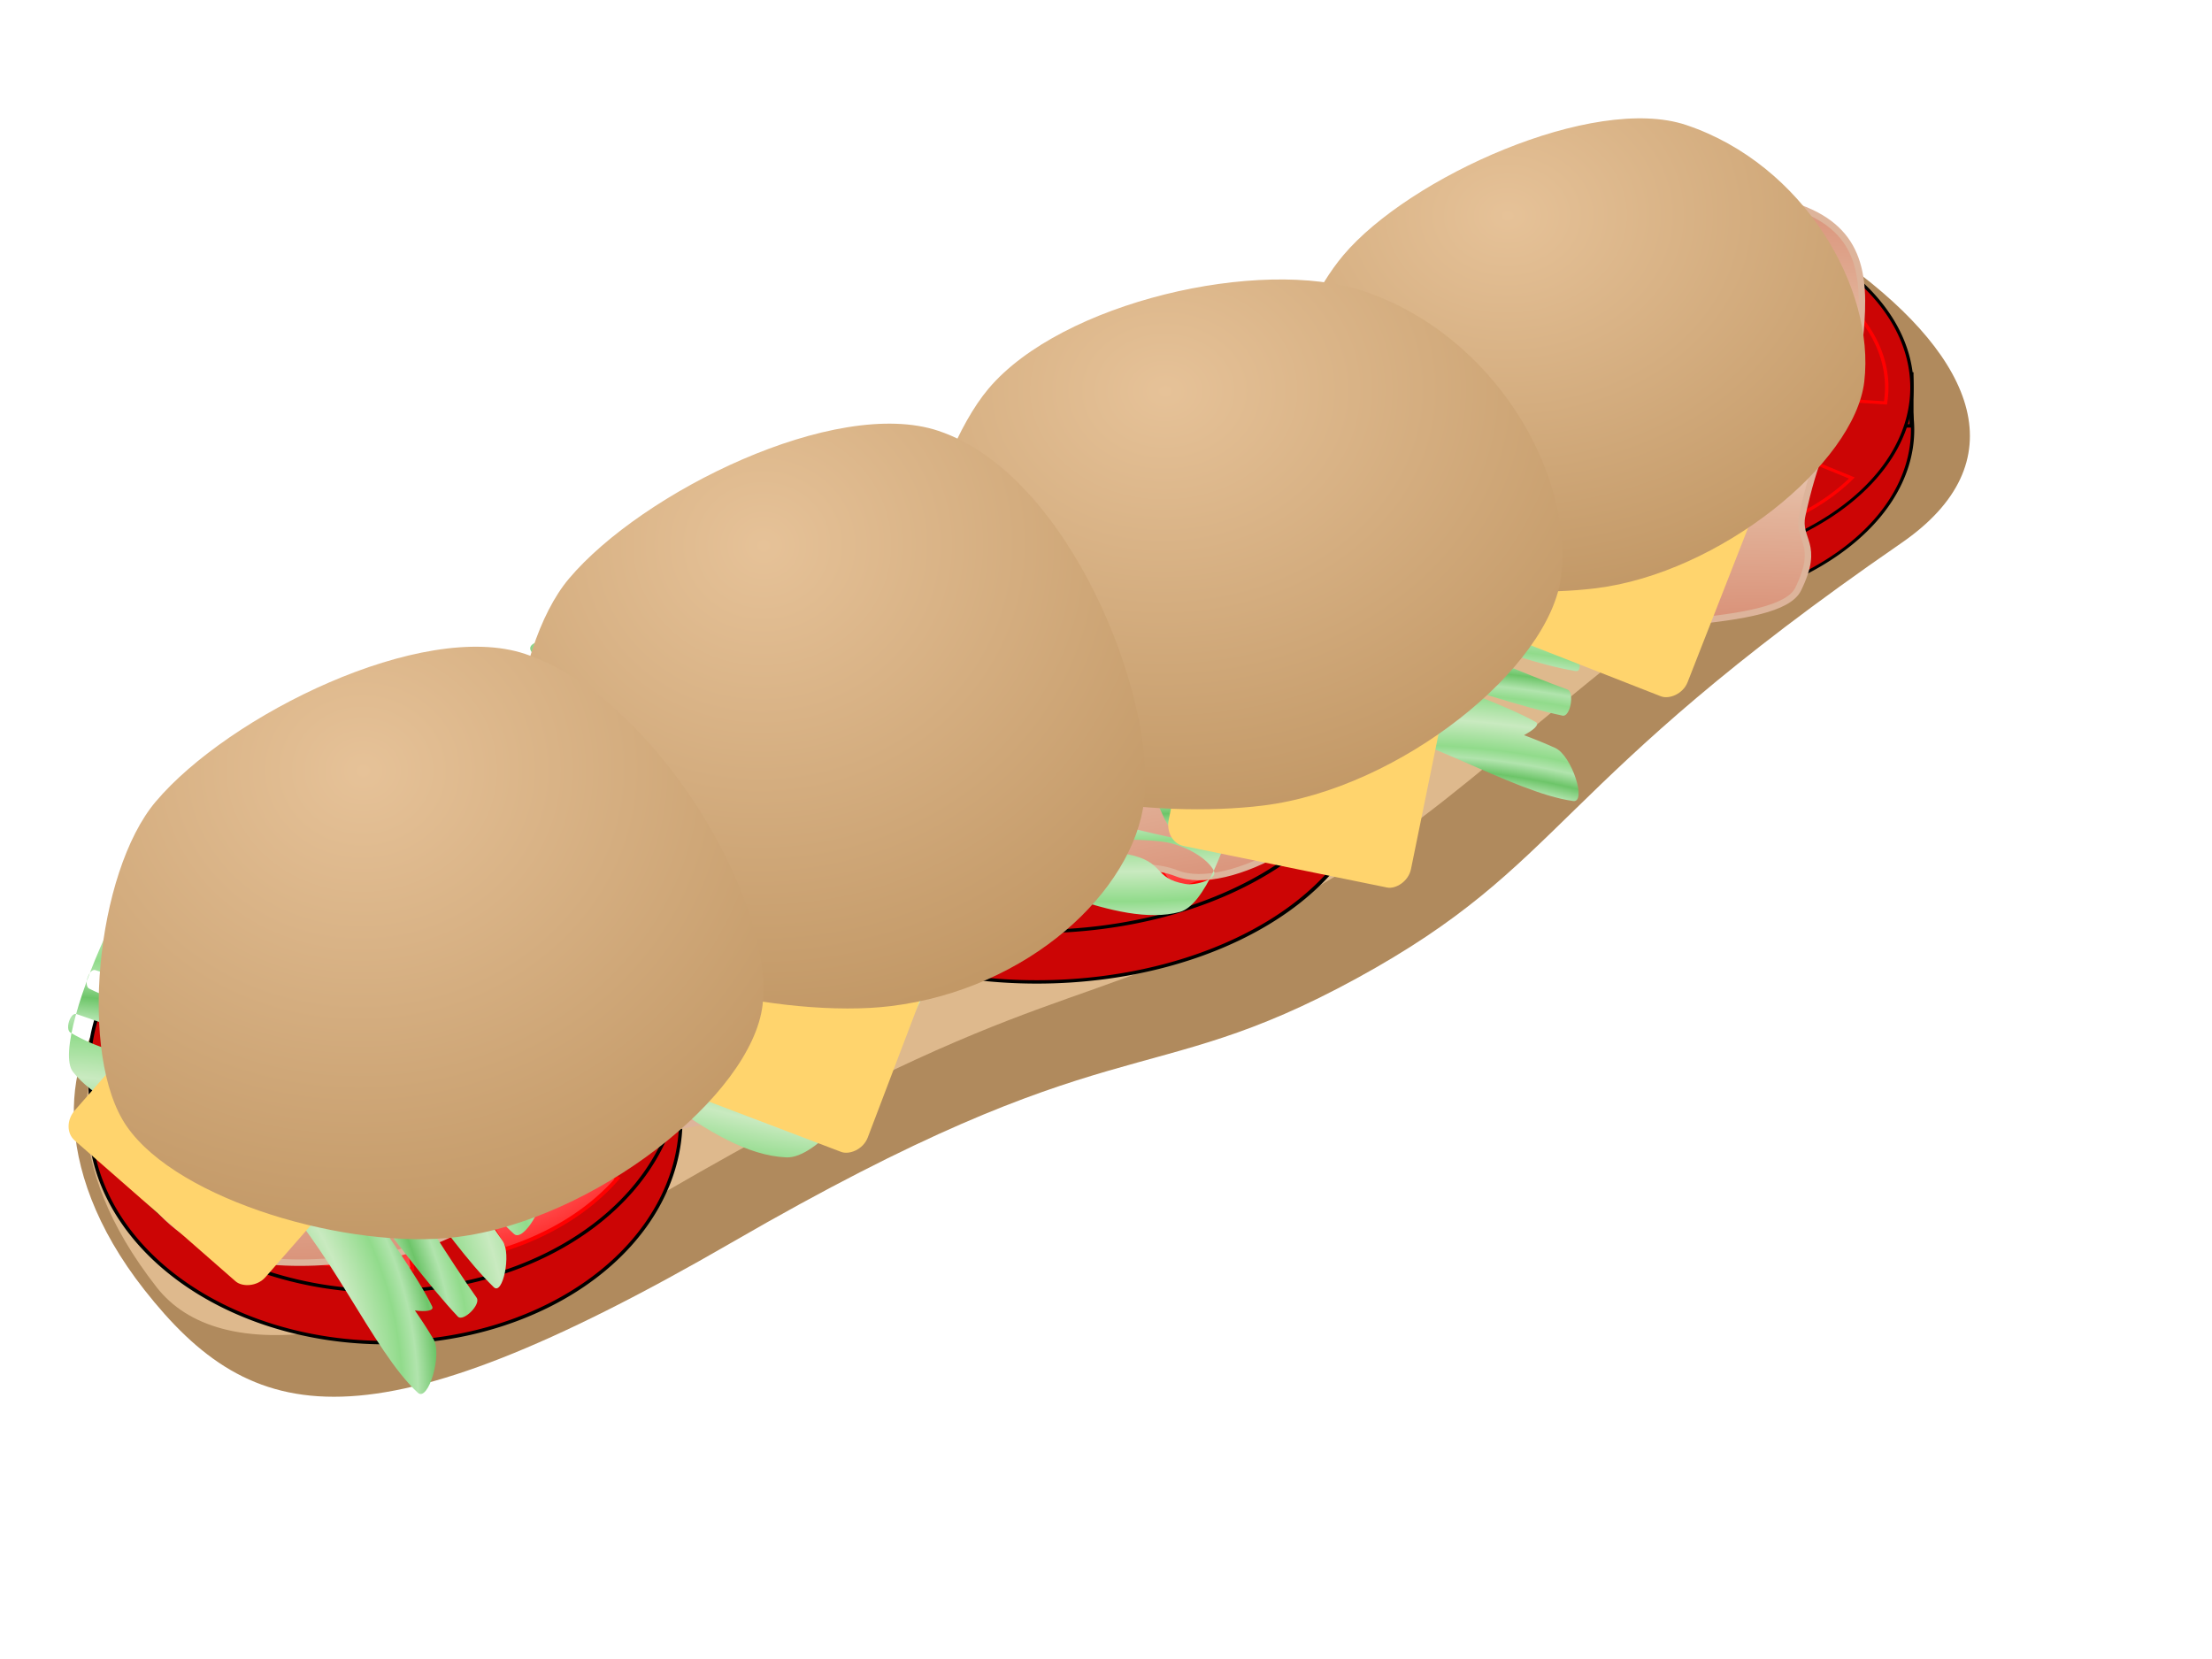 <?xml version="1.0"?>
<svg xmlns:rdf="http://www.w3.org/1999/02/22-rdf-syntax-ns#" xmlns="http://www.w3.org/2000/svg" xmlns:cc="http://web.resource.org/cc/" xmlns:xlink="http://www.w3.org/1999/xlink" xmlns:dc="http://purl.org/dc/elements/1.1/" id="svg1" height="480pt" width="640pt">
 <defs id="defs3">
  <linearGradient id="linearGradient2227">
   <stop id="stop2228" stop-color="#c9eac0" offset="0"/>
   <stop id="stop2233" stop-color="#91db8b" offset=".532"/>
   <stop id="stop2234" stop-color="#b1e4ad" offset=".736"/>
   <stop id="stop2232" stop-color="#6dc569" offset="1"/>
  </linearGradient>
  <linearGradient id="linearGradient1589">
   <stop id="stop1590" stop-color="#da947b" offset="0"/>
   <stop id="stop1594" stop-color="#e3b49b" offset=".5"/>
   <stop id="stop1595" stop-color="#e7c6b1" offset=".75"/>
   <stop id="stop1596" stop-color="#e9bfa2" offset=".875"/>
   <stop id="stop1591" stop-color="#ecbd98" offset="1"/>
  </linearGradient>
  <linearGradient id="linearGradient2175">
   <stop id="stop2176" stop-color="#ff2e2e" offset="0"/>
   <stop id="stop2177" stop-color="#ff9090" offset="1"/>
  </linearGradient>
  <radialGradient id="radialGradient2174" fx=".154" fy=".966" xlink:href="#linearGradient2175" spreadMethod="reflect" cy=".959" cx=".15" r=".515"/>
  <radialGradient id="radialGradient2800" fx=".005" fy=".712" xlink:href="#linearGradient2175" spreadMethod="reflect" cy=".706" cx=".003" r=".52"/>
  <radialGradient id="radialGradient2808" fx=".672" fy=".929" xlink:href="#linearGradient2175" spreadMethod="reflect" cy=".941" cx=".679" r=".46"/>
  <radialGradient id="radialGradient2810" fx=".927" fy=".753" xlink:href="#linearGradient2175" spreadMethod="reflect" cy=".765" cx=".923" r=".46"/>
  <radialGradient id="radialGradient2812" fx="1" fy=".206" xlink:href="#linearGradient2175" spreadMethod="reflect" cy=".2" cx=".994" r=".435"/>
  <radialGradient id="radialGradient2814" fx=".686" fy=".035" xlink:href="#linearGradient2175" spreadMethod="reflect" cy=".03" cx=".679" r=".435"/>
  <radialGradient id="radialGradient2817" fx=".21" fy=".012" xlink:href="#linearGradient2175" spreadMethod="reflect" cy=".006" cx=".199" r=".52"/>
  <radialGradient id="radialGradient1597" xlink:href="#linearGradient1589" spreadMethod="reflect" cy="-.513" cx=".207" r=".375"/>
  <radialGradient id="radialGradient1601" fx=".862" fy="1.547" xlink:href="#linearGradient1589" spreadMethod="reflect" cy="1.532" cx=".855" r=".377"/>
  <radialGradient id="radialGradient2224" fx=".841" xlink:href="#linearGradient1589" spreadMethod="reflect" cy="1.552" cx=".837" r=".375"/>
  <radialGradient id="radialGradient2236" xlink:href="#linearGradient2227" spreadMethod="reflect" cy=".987" cx=".022" r=".132"/>
  <radialGradient id="radialGradient2238" fx="1.014" fy="-.117" xlink:href="#linearGradient2227" spreadMethod="reflect" cy="-.114" cx="1.007" r=".132"/>
  <radialGradient id="radialGradient2248" fx=".645" fy="1.782" xlink:href="#linearGradient2227" spreadMethod="reflect" cy="1.79" cx=".649" r=".132"/>
  <radialGradient id="radialGradient2250" fy="-.605" xlink:href="#linearGradient2227" spreadMethod="reflect" cy="-.607" cx=".17" r=".132"/>
  <radialGradient id="radialGradient2251" fx=".797" fy="-.486" xlink:href="#linearGradient2227" spreadMethod="reflect" cy="-.483" cx=".79" r=".132"/>
  <radialGradient id="radialGradient2259" fx=".41" fy=".24" cy=".234" cx=".4" r=".774">
   <stop id="stop2261" stop-color="#e6c298" offset="0"/>
   <stop id="stop2265" stop-color="#c29866" offset="1"/>
  </radialGradient>
 </defs>
 <g id="g2292" transform="translate(-100.77 -17.275)">
  <g id="g2153" transform="matrix(1.16 0 0 1 -1.764 -3.054)" fill-rule="evenodd">
   <path id="path1530" fill="#b08a5d" d="m136.4 517.91c35.92 52.99 74.25 62.99 195.44-18.32 127.36-85.44 137.25-57.17 207.66-101.79s63.62-73.97 181.19-167.96c38.82-31.04 24.85-70.86-17.3-106.88-34.02-29.076-59.55-19.85-118.08-1.02s-156.76 66.5-233.11 114.01c-76.34 47.5-206.63 152.33-224.96 171.01-17.81 18.15-23.29 63.07 9.16 110.95z"/>
   <path id="path2152" fill="#deb98d" d="m140.47 516.89c20.65 30.6 75.27 26.34 168.98-36.64 127.29-85.55 136.22-66.36 206.64-110.95 59.21-37.5 67.56-61.27 182.21-158.8 31.69-26.96 16.7-72.9 2.03-85.51-33.93-29.169-56.49-21.88-115.02-3.05s-156.76 66.5-233.11 114.01c-76.34 47.5-202.56 155.38-220.89 174.06-17.81 18.16-23.19 58.94 9.16 106.88z"/>
  </g>
  <g id="g2826" transform="translate(-65.147 255.5)" fill-rule="evenodd">
   <g id="g2165" stroke="#000">
    <g id="g2162">
     <path id="path2156" stroke-width="1pt" transform="translate(68.201 -262.63)" fill="#cc0505" d="m360.35 456.33a114.01 86.015 0 1 0 -228.02 0 114.01 86.015 0 1 0 228.02 0z"/>
     <rect id="rect2161" height="24.401" width="227.17" y="167.49" x="200.95" stroke-width="1.208pt" fill="#cc0404"/>
    </g>
    <path id="path2160" stroke-width="1pt" transform="translate(67.931 -282.49)" fill="#cc0505" d="m360.35 456.33a114.01 86.015 0 1 0 -228.02 0 114.01 86.015 0 1 0 228.02 0z"/>
   </g>
   <g id="g2818" stroke="#f00" stroke-width="1pt">
    <path id="path2178" transform="matrix(1.05 0 0 1.103 -9.623 -18.373)" fill="url(#radialGradient2800)" d="m394.9 141.35a92.852 65.5 0 0 1 12.02 39.49l-92.37-6.67z"/>
    <path id="path2806" transform="matrix(1.05 0 0 1.103 -16.821 -25.571)" fill="url(#radialGradient2808)" d="m271.97 115.97a92.852 65.5 0 0 1 54.68 -6.74l-12.1 64.94z"/>
    <path id="path2809" transform="matrix(1.05 0 0 1.103 -24.019 -20.532)" fill="url(#radialGradient2810)" d="m221.87 170.19a92.852 65.5 0 0 1 26.5 -41.96l66.18 45.94z"/>
    <path id="path2811" transform="matrix(1.05 0 0 1.103 -21.859 -14.774)" fill="url(#radialGradient2812)" d="m250.33 221.48a92.852 65.5 0 0 1 -26.23 -32.49l90.45-14.82z"/>
    <path id="path2813" transform="matrix(1.05 0 0 1.103 -13.942 -12.615)" fill="url(#radialGradient2814)" d="m322.81 239.41a92.852 65.5 0 0 1 -54.45 -8.41l46.19-56.83z"/>
    <path id="path2801" transform="matrix(1.05 0 0 1.103 -8.903 -23.411)" fill="url(#radialGradient2174)" d="m346.14 112.58a92.852 65.5 0 0 1 34.12 15.32l-65.71 46.27z"/>
    <path id="path2816" transform="matrix(1.05 0 0 1.103 -8.184 -14.774)" fill="url(#radialGradient2817)" d="m392.68 209.56a92.852 65.5 0 0 1 -41.25 24.72l-36.88-60.11z"/>
   </g>
  </g>
  <g id="g2861" transform="matrix(.959 0 0 .821 427.62 24.028)" fill-rule="evenodd">
   <g id="g2862" stroke="#000">
    <g id="g2863">
     <path id="path2864" stroke-width="1pt" transform="translate(68.201 -262.63)" fill="#cc0505" d="m360.35 456.33a114.01 86.015 0 1 0 -228.02 0 114.01 86.015 0 1 0 228.02 0z"/>
     <rect id="rect2865" height="24.401" width="227.17" y="167.49" x="200.95" stroke-width="1.208pt" fill="#cc0404"/>
    </g>
    <path id="path2866" stroke-width="1pt" transform="translate(67.931 -282.49)" fill="#cc0505" d="m360.35 456.33a114.01 86.015 0 1 0 -228.02 0 114.01 86.015 0 1 0 228.02 0z"/>
   </g>
   <g id="g2867" stroke="#f00" stroke-width="1pt">
    <path id="path2868" transform="matrix(1.05 0 0 1.103 -9.623 -18.373)" fill="url(#radialGradient2800)" d="m394.9 141.35a92.852 65.5 0 0 1 12.02 39.49l-92.37-6.67z"/>
    <path id="path2869" transform="matrix(1.05 0 0 1.103 -16.821 -25.571)" fill="url(#radialGradient2808)" d="m271.97 115.97a92.852 65.5 0 0 1 54.68 -6.74l-12.1 64.94z"/>
    <path id="path2870" transform="matrix(1.05 0 0 1.103 -24.019 -20.532)" fill="url(#radialGradient2810)" d="m221.87 170.19a92.852 65.5 0 0 1 26.5 -41.96l66.18 45.94z"/>
    <path id="path2871" transform="matrix(1.05 0 0 1.103 -21.859 -14.774)" fill="url(#radialGradient2812)" d="m250.33 221.48a92.852 65.5 0 0 1 -26.23 -32.49l90.45-14.82z"/>
    <path id="path2872" transform="matrix(1.05 0 0 1.103 -13.942 -12.615)" fill="url(#radialGradient2814)" d="m322.81 239.41a92.852 65.5 0 0 1 -54.45 -8.41l46.19-56.83z"/>
    <path id="path2873" transform="matrix(1.05 0 0 1.103 -8.903 -23.411)" fill="url(#radialGradient2174)" d="m346.14 112.58a92.852 65.5 0 0 1 34.12 15.32l-65.71 46.27z"/>
    <path id="path2874" transform="matrix(1.05 0 0 1.103 -8.184 -14.774)" fill="url(#radialGradient2817)" d="m392.68 209.56a92.852 65.5 0 0 1 -41.25 24.72l-36.88-60.11z"/>
   </g>
  </g>
  <g id="g2875" transform="matrix(1.144 0 0 .979 140.91 122.23)" fill-rule="evenodd">
   <g id="g2876" stroke="#000">
    <g id="g2877">
     <path id="path2878" stroke-width="1pt" transform="translate(68.201 -262.63)" fill="#cc0505" d="m360.35 456.33a114.01 86.015 0 1 0 -228.02 0 114.01 86.015 0 1 0 228.02 0z"/>
     <rect id="rect2879" height="24.401" width="227.17" y="167.49" x="200.95" stroke-width="1.208pt" fill="#cc0404"/>
    </g>
    <path id="path2880" stroke-width="1pt" transform="translate(67.931 -282.49)" fill="#cc0505" d="m360.35 456.33a114.01 86.015 0 1 0 -228.02 0 114.01 86.015 0 1 0 228.02 0z"/>
   </g>
   <g id="g2881" stroke="#f00" stroke-width="1pt">
    <path id="path2882" transform="matrix(1.05 0 0 1.103 -9.623 -18.373)" fill="url(#radialGradient2800)" d="m394.9 141.35a92.852 65.5 0 0 1 12.02 39.49l-92.37-6.67z"/>
    <path id="path2883" transform="matrix(1.05 0 0 1.103 -16.821 -25.571)" fill="url(#radialGradient2808)" d="m271.97 115.97a92.852 65.5 0 0 1 54.68 -6.74l-12.1 64.94z"/>
    <path id="path2884" transform="matrix(1.05 0 0 1.103 -24.019 -20.532)" fill="url(#radialGradient2810)" d="m221.87 170.19a92.852 65.5 0 0 1 26.5 -41.96l66.18 45.94z"/>
    <path id="path2885" transform="matrix(1.05 0 0 1.103 -21.859 -14.774)" fill="url(#radialGradient2812)" d="m250.33 221.48a92.852 65.5 0 0 1 -26.23 -32.49l90.45-14.82z"/>
    <path id="path2886" transform="matrix(1.05 0 0 1.103 -13.942 -12.615)" fill="url(#radialGradient2814)" d="m322.81 239.41a92.852 65.5 0 0 1 -54.45 -8.41l46.19-56.83z"/>
    <path id="path2887" transform="matrix(1.05 0 0 1.103 -8.903 -23.411)" fill="url(#radialGradient2174)" d="m346.14 112.58a92.852 65.5 0 0 1 34.12 15.32l-65.71 46.27z"/>
    <path id="path2888" transform="matrix(1.05 0 0 1.103 -8.184 -14.774)" fill="url(#radialGradient2817)" d="m392.68 209.56a92.852 65.5 0 0 1 -41.25 24.72l-36.88-60.11z"/>
   </g>
  </g>
  <path id="path1600" d="m399.85 380.41c-11.18-11.88-13.53-19.1-18.15-39.56-4.55-20.18-8.26-43.38-8.71-64.26-0.19-8.96 5.94-34.66 21.79-37.05 24.92-3.76 48.1-6.4 66.98-15.08 24.09-11.08 45.35-24.52 79.17-24.12 32.2 0.39 52.73-7.39 74.42 12.6 31.01 28.58 28.78 71.28 19.77 90.83-15.9 34.48-61.02 58.12-80.34 50.43-15.59-6.2-44.65-0.2-77.22 17.26-27.65 14.82-55.64 32.4-77.71 8.95z" fill-rule="evenodd" stroke="#ddb49b" stroke-width="2.421" fill="url(#radialGradient1601)"/>
  <path id="path966" d="m382.39 299.83c35.48 8.66 29.3 44.37 34.07 65.35 7.57 33.25 20.21 36.42 17.51 56.5-1.23 9.11-10.99 15.94-26.75 20.58-24.8 7.3-46.78 8.05-66.8 15.34-30.66 11.16-60.12 40.25-94.54 44.57-32.77 4.1-61.6 4.55-82.69-17.13-29.5-30.32-5.19-50.67 1.24-71.79 11.33-37.26 18.93-12.85 32.47-54.7 3.09-9.55-5.98-11.48 4.41-28.25 9.07-14.62 71.81-4.26 103.37-10.52 31.56-6.25 45.62-27.78 77.71-19.95z" fill-rule="evenodd" stroke="#ddb49b" stroke-width="2.483" fill="url(#radialGradient1597)"/>
  <path id="path1602" d="m617.64 292.73c-22.86 2.04-28.97-14.71-31.15-36.07-2.67-26.17-28.77-62.68-28.07-75.77 0.49-9.15 5.26-20.98 20.45-27.15 23.91-9.71 45.66-12.63 64.83-21.85 29.34-14.12 39.43-30.67 73.19-38.361 32.14-7.324 57.66-1.438 70.59 1.693 28.8 6.978 32.8 23.988 31.33 45.978-2.48 37.11-13.46 31.94-22.77 74.85-2.12 9.78 7.09 10.81-1.58 28.49-7.55 15.41-70.89 11.34-101.61 20.68-30.73 9.34-42.37 24.58-75.21 27.51z" fill-rule="evenodd" stroke="#ddb49b" stroke-width="2.479" fill="url(#radialGradient2224)"/>
  <path id="path2225" fill="url(#radialGradient2236)" d="m128.9 430.74c14.76 18.9 54.31 24.63 74.09 43.03 24.57 22.87 41.29 64.45 58.97 80.79 3.97 3.66 9.59-14.73 5.99-20.77-17.37-29.12-56.41-71.68-84.3-95.21-18.77-15.85-34.98-10.71-55.68-22.94-2.22-1.31-0.03-7.98 2.36-7.15 23.36 8.12 54.29 18.47 72.67 35.35 21.67 19.9 29.78 52.59 47.49 74.98 3.05 3.86 18.7 5.97 16.99 2.43-10.5-21.77-55.21-78.98-53.62-78.35 1.72 0.68 42.02 59.48 63.53 82.27 2.09 2.21 9.06-4.72 7.24-7.28-20.51-28.91-44.62-74.86-75.01-98.05-22.82-17.41-49.06-8.4-74.42-21.16-2.33-1.18-0.13-7.92 2.36-7.15 30.44 9.48 59.21 24.04 84.64 43.42 29.21 22.25 48.88 59.23 69.04 78.89 3.48 3.4 6.87-12.81 3.47-17.79-19.5-28.51-43.48-60.41-72.19-82.68-15.12-11.72-41.25-10.51-59.3-19.29-11.79-5.74-4.31-24.97-12.33-26.87-3.72-0.89-0.53-5.46 1.09-8.93 2.46-5.25-4.78-3.08 16.75 2.49 11.93 3.09 1.03 23.39 15.88 33.04 20.17 13.1 51.61 25.29 68.74 40.61 19.78 17.68 30.84 45.84 45.76 58.93 3.59 3.14 12.32-11.59 9.92-16.04-4.72-8.76-23.4-14.12-31.3-23.61-9.66-11.59-9.99-30.48-21.38-39.64-10.42-8.38-42.71-21.66-55.53-28.74-21.05-11.63-39.48 3.72-56.01-11.34-1.87-1.71 10.23-24.09 12.28-23.19 11.06 4.86 25.27 15.67 36.97 24.42 10.32 7.71 17.87 19.73 29.1 24.95 6.86 3.19 18.78-3.52 25.17 0.28 14.48 8.61 19.61 27.89 30.82 40.99 9.6 11.22 23.61 27.09 31.61 31.97 3.27 1.99 11.76-11.18 8.82-15.37-8.96-12.75-25.44-23.22-38.53-36.28-9.93-9.91-18.69-25.04-30.51-32.64-20.37-13.09-50.59-16.55-72.05-28.6-7.69-4.32-14.87-14.12-15.41-20.5-0.34-4 8.32-3.92 11.96-1.62 11.61 7.36 4.32 12.55 18.08 21.71 7.43 4.95 36.7 14.95 44.68 19.7 19.55 11.66 37.41 22.13 53.63 38.45 11.09 11.15 20.5 32.74 29.88 35.87 5.19 1.73 18.6-15.91 13.85-21.3-15.64-17.76-50.63-31.44-75.03-48.16-27.25-18.67-54.94-56.79-79.9-58-18.93-0.91-61.42 91.16-51.33 104.08z"/>
  <path id="path2237" fill="url(#radialGradient2238)" d="m465.31 363.27c-17.57-18.25-64.65-23.78-88.2-41.55-29.26-22.08-28.79-39.83-49.85-55.61-4.72-3.54-25.66-3.08-21.37 2.75 20.67 28.11 61.04 64.12 94.24 86.85 22.35 15.3 41.65 10.34 66.29 22.15 2.64 1.26 0.04 7.7-2.81 6.9-27.8-7.85-64.63-17.84-86.52-34.13-25.8-19.22-35.45-50.78-56.53-72.41-3.63-3.73-22.26-5.76-20.22-2.35 12.5 21.03 65.72 76.27 63.83 75.66-2.05-0.65-50.03-57.43-75.63-79.43-2.49-2.14-10.79 4.55-8.62 7.03 24.42 27.91 53.11 72.28 89.3 94.67 27.17 16.81 58.4 8.11 88.59 20.44 2.77 1.13 0.15 7.64-2.81 6.9-36.24-9.16-70.49-23.22-100.76-41.93-34.77-21.49-58.19-57.19-82.19-76.18-4.15-3.28-8.18 12.37-4.13 17.18 23.21 27.53 51.75 58.33 85.94 79.83 17.99 11.33 49.11 10.15 70.6 18.64 14.03 5.54 5.12 24.1 14.67 25.94 4.44 0.85 0.64 5.27-1.3 8.62-2.92 5.08 5.7 2.98-19.94-2.4-14.2-2.99-1.22-22.59-18.9-31.91-24.01-12.65-61.44-24.41-81.84-39.2-23.54-17.08-36.71-44.27-54.47-56.91-4.27-3.04-14.67 11.19-11.81 15.49 5.63 8.46 27.85 13.63 37.26 22.79 11.5 11.2 11.89 29.44 25.46 38.29 12.39 8.08 50.84 20.91 66.1 27.74 25.07 11.23 47-3.59 66.68 10.95 2.23 1.65-12.18 23.26-14.62 22.39-13.17-4.68-30.08-15.13-44.01-23.57-12.28-7.45-21.28-19.06-34.64-24.1-8.17-3.08-22.36 3.4-29.97-0.26-17.24-8.32-23.34-26.94-36.69-39.59-11.43-10.83-28.11-26.15-37.63-30.87-3.9-1.92-14 10.8-10.5 14.84 10.66 12.32 30.29 22.42 45.87 35.04 11.82 9.56 22.25 24.18 36.33 31.51 24.24 12.64 60.22 15.99 85.77 27.62 9.15 4.17 17.69 13.63 18.34 19.8 0.41 3.86-9.9 3.78-14.23 1.56-13.83-7.11-5.15-12.12-21.53-20.97-8.84-4.78-43.69-14.43-53.19-19.02-23.27-11.26-44.54-21.37-63.85-37.12-13.2-10.77-24.4-31.62-35.57-34.64-6.18-1.67-22.15 15.36-16.49 20.57 18.62 17.15 60.28 30.36 89.32 46.5 32.44 18.03 65.41 54.84 95.12 56 22.54 0.89 73.12-88.02 61.11-100.5z"/>
  <path id="path2239" fill="url(#radialGradient2236)" d="m305.49 334.76c14.75 18.9 54.3 24.63 74.08 43.03 24.58 22.87 41.29 64.45 58.97 80.79 3.97 3.66 9.59-14.73 5.99-20.77-17.37-29.12-56.41-71.68-84.3-95.21-18.77-15.85-34.98-10.71-55.68-22.94-2.21-1.31-0.03-7.98 2.36-7.15 23.36 8.12 54.29 18.47 72.67 35.35 21.68 19.9 29.79 52.59 47.49 74.98 3.05 3.86 18.7 5.97 16.99 2.43-10.5-21.77-55.2-78.98-53.62-78.35 1.72 0.68 42.03 59.48 63.53 82.27 2.09 2.21 9.06-4.72 7.24-7.28-20.51-28.91-44.62-74.86-75.01-98.05-22.82-17.41-49.06-8.4-74.42-21.17-2.33-1.17-0.12-7.92 2.36-7.14 30.45 9.48 59.22 24.04 84.64 43.42 29.21 22.25 48.88 59.23 69.04 78.89 3.48 3.4 6.88-12.81 3.47-17.79-19.5-28.51-43.47-60.41-72.19-82.68-15.11-11.72-41.25-10.51-59.3-19.3-11.79-5.73-4.3-24.96-12.33-26.86-3.72-0.89-0.53-5.46 1.09-8.93 2.46-5.25-4.78-3.08 16.76 2.49 11.92 3.09 1.02 23.39 15.87 33.04 20.17 13.1 51.61 25.29 68.74 40.6 19.78 17.69 30.84 45.85 45.77 58.94 3.58 3.14 12.31-11.59 9.91-16.04-4.72-8.77-23.39-14.12-31.3-23.61-9.66-11.59-9.98-30.48-21.38-39.64-10.41-8.38-42.71-21.66-55.53-28.74-21.05-11.63-39.47 3.72-56-11.34-1.88-1.71 10.22-24.09 12.28-23.19 11.05 4.86 25.26 15.67 36.96 24.42 10.32 7.71 17.87 19.73 29.1 24.95 6.86 3.19 18.79-3.52 25.17 0.27 14.48 8.62 19.61 27.9 30.82 41 9.6 11.22 23.61 27.08 31.62 31.97 3.27 1.99 11.76-11.18 8.81-15.37-8.95-12.76-25.44-23.22-38.53-36.28-9.93-9.91-18.69-25.04-30.51-32.64-20.37-13.09-50.59-16.56-72.05-28.61-7.69-4.31-14.86-14.11-15.41-20.49-0.34-4 8.32-3.92 11.96-1.62 11.62 7.36 4.33 12.54 18.08 21.71 7.43 4.95 36.7 14.95 44.68 19.7 19.55 11.66 37.41 22.13 53.63 38.44 11.1 11.16 20.5 32.75 29.88 35.88 5.2 1.73 18.61-15.91 13.86-21.3-15.65-17.76-50.64-31.44-75.03-48.16-27.25-18.67-54.95-56.79-79.91-58-18.93-0.92-61.41 91.16-51.32 104.08z"/>
  <path id="path2241" fill="url(#radialGradient2236)" d="m460.76 306.89c18.98 9.39 53.5-1 76.41 6.11 28.47 8.82 57.31 35.41 77.75 41.67 4.59 1.4 2.5-15.27-2.64-18.69-24.84-16.49-72.34-35.43-103.77-43.54-21.16-5.45-32.59 4.73-54.01 2.86-2.29-0.2-2.93-6.3-0.66-6.55 22.11-2.38 51.24-5.86 72.45 0.56 25.02 7.57 43.56 30.37 66.22 41.41 3.91 1.91 17.51-2.33 14.82-4.48-16.53-13.26-74-41.66-72.48-41.77 1.66-0.11 56.11 31.21 82.03 41.13 2.52 0.96 5.72-7.15 3.29-8.49-27.33-15.13-63.82-42.4-97.18-49.28-25.05-5.17-43.29 11.86-68.73 11.32-2.34-0.05-2.99-6.22-0.66-6.54 28.41-3.98 57.3-3.32 85.2 2.43 32.05 6.59 61.64 28.42 85.32 36.38 4.1 1.37 0.98-12.73-3.63-15.39-26.36-15.2-57.62-31.4-89.27-38.18-16.66-3.58-37.66 7.24-55.66 7.1-11.75-0.1-12.61-18.13-19.88-16.61-3.38 0.7-2.42-4.12-2.35-7.48 0.1-5.08-5.05-0.63 14.64-4.34 10.91-2.06 9.35 18.12 25.04 20.15 21.31 2.76 51.53 0.54 71.15 6.2 22.65 6.53 41.97 24.64 58.97 29.36 4.08 1.14 5.88-13.81 2.29-16.43-7.06-5.15-24.32-2.34-34.25-6.87-12.14-5.53-19.28-20.35-31.96-23.3-11.59-2.7-42.91-1.03-55.99-1.79-21.5-1.26-31.02 17.83-50.06 12.15-2.16-0.65-0.38-22.92 1.64-22.98 10.83-0.33 26.42 2.87 39.19 5.38 11.27 2.21 21.84 8.87 32.94 8.76 6.79-0.06 14.13-9.87 20.75-9.27 15.01 1.35 26.23 14.67 40.19 20.81 11.95 5.26 29.21 12.52 37.55 13.37 3.41 0.34 5.58-13.28 1.64-15.49-11.98-6.71-29.31-8.77-44.8-14.17-11.74-4.09-24.43-12.76-36.89-14.31-21.47-2.67-47.51 5.98-69.5 4.54-7.87-0.52-17.32-5.56-20.09-10.41-1.73-3.03 5.4-6.24 9.22-5.78 12.2 1.44 8.11 8.29 22.73 10.35 7.89 1.12 35.53-2.02 43.8-1.26 20.28 1.85 38.74 3.4 57.97 10.18 13.16 4.65 28.72 18.18 37.56 17.12 4.89-0.59 9.47-19.6 3.61-22.08-19.29-8.15-52.96-5.78-79.05-9.8-29.14-4.5-65.72-24.21-86.63-15.75-15.86 6.41-17.21 95.27-4.23 101.69z"/>
  <path id="path2243" fill="url(#radialGradient2251)" d="m579.41 271.84c-18.83-10.37-58.17-2.89-81.7-11.36-29.22-10.51-55.55-38.08-76.55-45.55-4.71-1.68-5.54 14.46-0.6 18.1 23.87 17.6 71.84 39.19 104.41 49.23 21.93 6.76 36.2-2.18 59.08 1.15 2.44 0.36 2 6.25-0.5 6.32-24.4 0.7-56.63 1.94-78.44-5.75-25.71-9.06-41.58-32.26-64.1-44.48-3.88-2.11-19.41 0.97-16.89 3.23 15.46 13.91 72.49 45.29 70.82 45.27-1.82-0.01-55.03-33.96-81.3-45.34-2.54-1.1-7.52 6.44-5.14 7.9 26.83 16.48 61.32 45.26 96.21 54.26 26.2 6.76 49.13-8.26 76.61-5.91 2.52 0.22 2.08 6.18-0.5 6.33-31.54 1.77-62.73-0.96-91.91-8.47-33.52-8.63-61.54-31.7-85.74-41.03-4.18-1.62-3.42 12.14 1.08 15.01 25.76 16.48 56.64 34.26 89.69 43.05 17.4 4.63 42.16-4.24 61.65-2.8 12.72 0.94 10.31 18.29 18.47 17.36 3.79-0.44 1.86 4.12 1.17 7.33-1.06 4.87 5.35 0.98-16.69 3.12-12.2 1.18-6.77-18.05-23.4-21.13-22.59-4.18-55.75-4.23-75.97-11.07-23.35-7.89-40.93-26.65-58.48-32.41-4.21-1.38-8.94 12.83-5.54 15.59 6.71 5.45 25.94 4.01 35.86 9.06 12.14 6.18 17.13 20.9 30.33 24.65 12.05 3.42 46.31 4.07 60.36 5.75 23.06 2.75 36.93-14.87 56.51-8.04 2.22 0.77-3.84 22-6.03 21.91-11.81-0.47-28.11-4.66-41.49-7.98-11.81-2.93-22.03-10.08-34.09-10.78-7.37-0.43-17.14 8.45-24.2 7.4-16.02-2.38-25.72-15.96-39.71-22.85-11.98-5.9-29.35-14.11-38.23-15.52-3.63-0.58-8.51 12.33-4.65 14.73 11.75 7.3 30.15 10.52 45.94 16.81 11.97 4.78 24.12 14 37.34 16.39 22.77 4.11 52.6-2.31 76.17 0.65 8.44 1.06 17.75 6.58 19.85 11.42 1.32 3.04-7.01 5.6-11.07 4.89-12.96-2.26-7.25-8.54-22.72-11.57-8.34-1.64-38.89-0.62-47.71-1.94-21.64-3.24-41.36-6.05-60.95-13.95-13.4-5.39-27.77-19.5-37.54-19.11-5.41 0.21-13.9 18.11-8.01 20.91 19.4 9.2 56.34 9.35 83.87 15.09 30.76 6.41 66.75 27.95 90.99 21.35 18.38-5.01 36.32-90.13 23.44-97.22z"/>
  <path id="path2244" fill="url(#radialGradient2238)" d="m813.85 176.15c-14.34-15.72-52.76-20.49-71.98-35.8-23.87-19.02-40.1-53.607-57.28-67.2-3.86-3.05-9.31 12.254-5.82 17.273 16.87 24.227 54.8 59.627 81.89 79.207 18.24 13.19 33.99 8.91 54.1 19.08 2.15 1.09 0.02 6.64-2.3 5.95-22.69-6.76-52.74-15.37-70.6-29.41-21.05-16.55-28.93-43.74-46.13-62.37-2.96-3.214-18.16-4.968-16.5-2.03 10.2 18.11 53.63 65.71 52.09 65.19-1.67-0.57-40.83-49.48-61.72-68.44-2.03-1.838-8.8 3.92-7.03 6.06 19.92 24.04 43.34 62.27 72.87 81.56 22.17 14.48 47.66 6.98 72.29 17.61 2.26 0.97 0.12 6.59-2.29 5.94-29.58-7.89-57.53-20-82.23-36.12-28.37-18.51-47.48-49.27-67.06-65.63-3.39-2.83-6.68 10.66-3.37 14.8 18.94 23.72 42.23 50.26 70.12 68.78 14.69 9.75 40.08 8.74 57.61 16.05 11.45 4.78 4.18 20.77 11.97 22.35 3.62 0.74 0.52 4.54-1.05 7.43-2.39 4.37 4.64 2.57-16.28-2.07-11.58-2.57-0.99-19.46-15.42-27.49-19.59-10.9-50.14-21.03-66.78-33.78-19.21-14.71-29.95-38.14-44.45-49.02-3.48-2.62-11.97 9.64-9.64 13.34 4.59 7.29 22.73 11.75 30.41 19.64 9.38 9.65 9.7 25.36 20.77 32.98 10.12 6.97 41.49 18.02 53.94 23.91 20.45 9.67 38.35-3.1 54.41 9.43 1.82 1.42-9.94 20.04-11.93 19.29-10.74-4.04-24.54-13.04-35.91-20.31-10.02-6.42-17.36-16.42-28.26-20.76-6.67-2.65-18.26 2.93-24.46-0.23-14.07-7.16-19.05-23.2-29.94-34.1-9.33-9.34-22.94-22.53-30.71-26.59-3.18-1.67-11.42 9.29-8.56 12.78 8.7 10.61 24.71 19.31 37.43 30.18 9.64 8.24 18.15 20.83 29.64 27.15 19.78 10.89 49.14 13.78 69.99 23.8 7.47 3.59 14.44 11.74 14.97 17.05 0.33 3.33-8.08 3.26-11.62 1.35-11.29-6.13-4.2-10.44-17.57-18.07-7.21-4.11-35.65-12.43-43.4-16.38-18.99-9.7-36.34-18.41-52.1-31.98-10.77-9.28-19.91-27.25-29.03-29.85-5.04-1.44-18.07 13.24-13.45 17.72 15.19 14.78 49.19 26.16 72.88 40.06 26.47 15.54 53.38 47.25 77.62 48.25 18.4 0.77 59.67-75.83 49.87-86.58z"/>
  <path id="path2247" fill="url(#radialGradient2248)" d="m527.76 300.47c22.9 7.11 58.65-10.74 85.39-6.9 33.23 4.77 70.67 29.39 94.51 32.72 5.36 0.75-0.52-17.56-6.92-20.47-30.87-14.01-87.22-26.71-123.54-30.14-24.47-2.31-34.85 11.16-58.83 12.92-2.56 0.19-4.57-6.54-2.13-7.22 23.82-6.65 55.13-15.79 79.85-12.41 29.15 3.99 54.46 26.22 81.77 34.51 4.71 1.43 18.77-5.76 15.35-7.69-21.05-11.89-90.39-33.39-88.74-33.78 1.8-0.43 68.45 24.89 99.11 31.34 2.97 0.63 4.75-9.04 1.79-10.11-33.33-12.04-79.34-36.04-117.53-37.76-28.67-1.28-45.09 21.08-73.2 25.06-2.58 0.36-4.62-6.44-2.14-7.22 30.42-9.57 62.36-14.02 94.29-12.6 36.69 1.62 73.93 20.78 101.71 25.43 4.8 0.81-1.66-14.44-7.3-16.59-32.28-12.3-70.16-24.83-106.45-26.75-19.1-1.01-39.88 14.9-59.72 17.97-12.95 2.01-17.77-18.05-25.44-15.04-3.57 1.4-3.56-4.18-4.2-7.95-0.98-5.72-5.69 0.19 15.18-7.51 11.56-4.27 14.18 18.63 31.89 18.08 24.03-0.74 56.81-8.66 79.62-5.85 26.33 3.25 51.48 20.08 71.2 22.32 4.73 0.54 3.51-16.55-1-18.83-8.88-4.51-27.28 1.74-39.18-1.54-14.54-4.02-25.59-19.35-40.17-20.38-13.33-0.94-47.44 6.57-62 8.06-23.93 2.46-30.31 25.57-52.48 22.63-2.51-0.34-5.33-25.62-3.13-26.05 11.85-2.32 29.69-1.54 44.29-1.03 12.87 0.45 25.93 6.02 38.13 3.91 7.46-1.3 13.42-13.61 20.83-14.13 16.81-1.19 32.02 11.73 48.7 16.1 14.29 3.74 34.84 8.78 44.2 8.23 3.82-0.23 3.29-15.89-1.52-17.66-14.63-5.37-34.14-4.56-52.35-7.82-13.8-2.48-29.63-9.92-43.67-9.42-24.2 0.87-51 15.25-75.5 17.6-8.78 0.83-20.26-3.12-24.35-8.06-2.56-3.08 4.6-7.96 8.9-8.14 13.75-0.58 10.71 7.83 27.24 7.52 8.92-0.17 38.67-8.65 47.93-9.3 22.71-1.57 43.36-3.15 65.99 1 15.47 2.83 35.51 15.21 45 12.42 5.25-1.54 6.21-23.67-0.77-25.39-22.98-5.67-59.52 3.05-89.09 3.23-33.04 0.2-77.53-15.32-98.72-2.08-16.07 10.05 1.53 109.9 17.2 114.77z"/>
  <path id="path2249" fill="url(#radialGradient2250)" d="m696.08 121.94c-23.49 4.79-46.24 37.65-71.53 47.16-31.42 11.82-76.09 8.26-98.59 16.81-5.05 1.92 8.92 15.14 15.92 14.61 33.81-2.58 89.3-18.57 122.8-33.05 22.55-9.75 25.17-26.55 45.34-39.64 2.16-1.4 7.15 3.53 5.35 5.3-17.68 17.29-40.73 40.38-64.02 49.32-27.47 10.54-60.35 3.23-88.29 9.11-4.82 1.01-13.67 14.08-9.75 14.13 24.17 0.29 95.31-14.24 94.04-13.1-1.37 1.23-71.97 11.12-101.95 20.23-2.91 0.88 0.18 10.21 3.29 9.72 35.01-5.48 86.89-6.6 121.19-23.48 25.76-12.67 29.38-40.18 52.11-57.2 2.08-1.56 7.14 3.42 5.34 5.3-22.05 23.03-47.9 42.31-76.57 56.44-32.94 16.23-74.81 17.37-101.4 26.66-4.59 1.61 8.42 11.86 14.39 11.03 34.21-4.75 73.45-12.01 106.18-27.79 17.23-8.32 27.78-32.26 43.69-44.5 10.39-8 24.27 7.26 29.55 0.93 2.45-2.94 5.12 1.96 7.51 4.95 3.61 4.54 4.89-2.9-9.7 13.89-8.08 9.3-21.39-9.5-36.65-0.5-20.71 12.22-45.63 34.94-66.98 43.45-24.64 9.83-54.78 7.19-73.15 14.72-4.41 1.81 4.89 16.19 9.95 16.03 9.95-0.33 23.06-14.66 35.08-17.51 14.68-3.48 31.74 4.64 45.02-1.48 12.13-5.6 38.41-28.59 50.46-36.92 19.79-13.67 14.25-37 35.1-45.09 2.37-0.91 17.01 19.89 15.29 21.33-9.27 7.73-25.28 15.64-38.32 22.22-11.5 5.8-25.63 7.21-35.3 14.93-5.92 4.73-5.22 18.39-11.47 22.41-14.16 9.13-33.71 5.13-50.43 9.34-14.32 3.59-34.77 9.07-42.7 14.06-3.25 2.04 4.76 15.5 9.83 14.74 15.41-2.34 32.12-12.44 49.65-18.34 13.29-4.47 30.74-5.57 42.81-12.77 20.79-12.41 37.36-37.92 57.71-51.77 7.29-4.96 19.25-7.02 25.21-4.66 3.73 1.47-0.19 9.19-3.88 11.42-11.76 7.13-13.16-1.71-27.49 6.52-7.74 4.45-29.73 26.2-37.54 31.23-19.15 12.31-36.48 23.63-58.31 30.89-14.93 4.96-38.45 3.76-45.43 10.77-3.86 3.88 5.96 23.74 12.9 21.89 22.87-6.09 50.7-31.33 76.54-45.72 28.85-16.08 75.32-23.89 87.52-45.7 9.25-16.54-54.25-95.59-70.32-92.32z"/>
  <rect id="rect2252" fill-rule="evenodd" rx="8.8" ry="7.625" transform="rotate(-69.173)" width="192.39" y="471.51" x="-280.28" height="97.721" fill="#ffd46d"/>
  <rect id="rect2253" fill-rule="evenodd" rx="8.8" ry="7.625" transform="rotate(131.2)" width="192.39" y="-488.78" x="66.294" height="97.721" fill="#ffd46d"/>
  <rect id="rect2254" fill-rule="evenodd" rx="8.8" ry="7.625" transform="matrix(.2 -.98 .98 .2 0 0)" width="187.74" y="607.06" x="-225.2" height="95.358" fill="#ffd46d"/>
  <rect id="rect2255" fill-rule="evenodd" rx="8.8" ry="7.625" transform="rotate(-68.607)" width="177.42" y="712.18" x="4.276" height="90.121" fill="#ffd46d"/>
  <g id="g2287" fill="url(#radialGradient2259)" fill-rule="evenodd">
   <path id="path2268" transform="translate(-2.036 -3.054)" d="m602.95 218.86c17.98 26.03 78.5 32.95 115.48 28.41 47.65-5.85 99.84-48.05 103.57-79.74 4.21-35.83-23.21-83.753-68.74-98.986-35.74-11.957-106.82 20.134-132.19 50.196-20.77 24.62-34.97 75.74-18.12 100.12z"/>
   <path id="path2267" transform="translate(-2.036 -3.054)" d="m461.77 299.53c19.97 28.91 87.19 36.6 128.26 31.56 52.92-6.5 110.88-53.36 115.02-88.56 4.68-39.79-25.78-93.02-76.34-109.94-39.69-13.28-116.38 4.27-144.55 37.66-23.07 27.35-41.1 102.21-22.39 129.28z"/>
   <path id="path2266" transform="translate(-2.036 -3.054)" d="m311.11 368.75c19.98 28.91 94.32 44.74 135.39 39.7 52.92-6.5 93.58-44.2 97.72-79.4 4.68-39.79-28.83-125.59-79.4-142.51-39.69-13.28-114.34 23.61-142.51 57-23.07 27.35-29.9 98.13-11.2 125.21z"/>
   <path id="path2257" d="m149.64 451.75c19.97 28.91 86.17 47.79 127.24 42.75 52.92-6.5 113.93-54.38 118.08-89.58 4.68-39.79-41.05-118.46-91.62-135.38-39.69-13.28-114.34 23.61-142.51 57-23.07 27.35-29.9 98.13-11.19 125.21z"/>
  </g>
 </g>
</svg>

